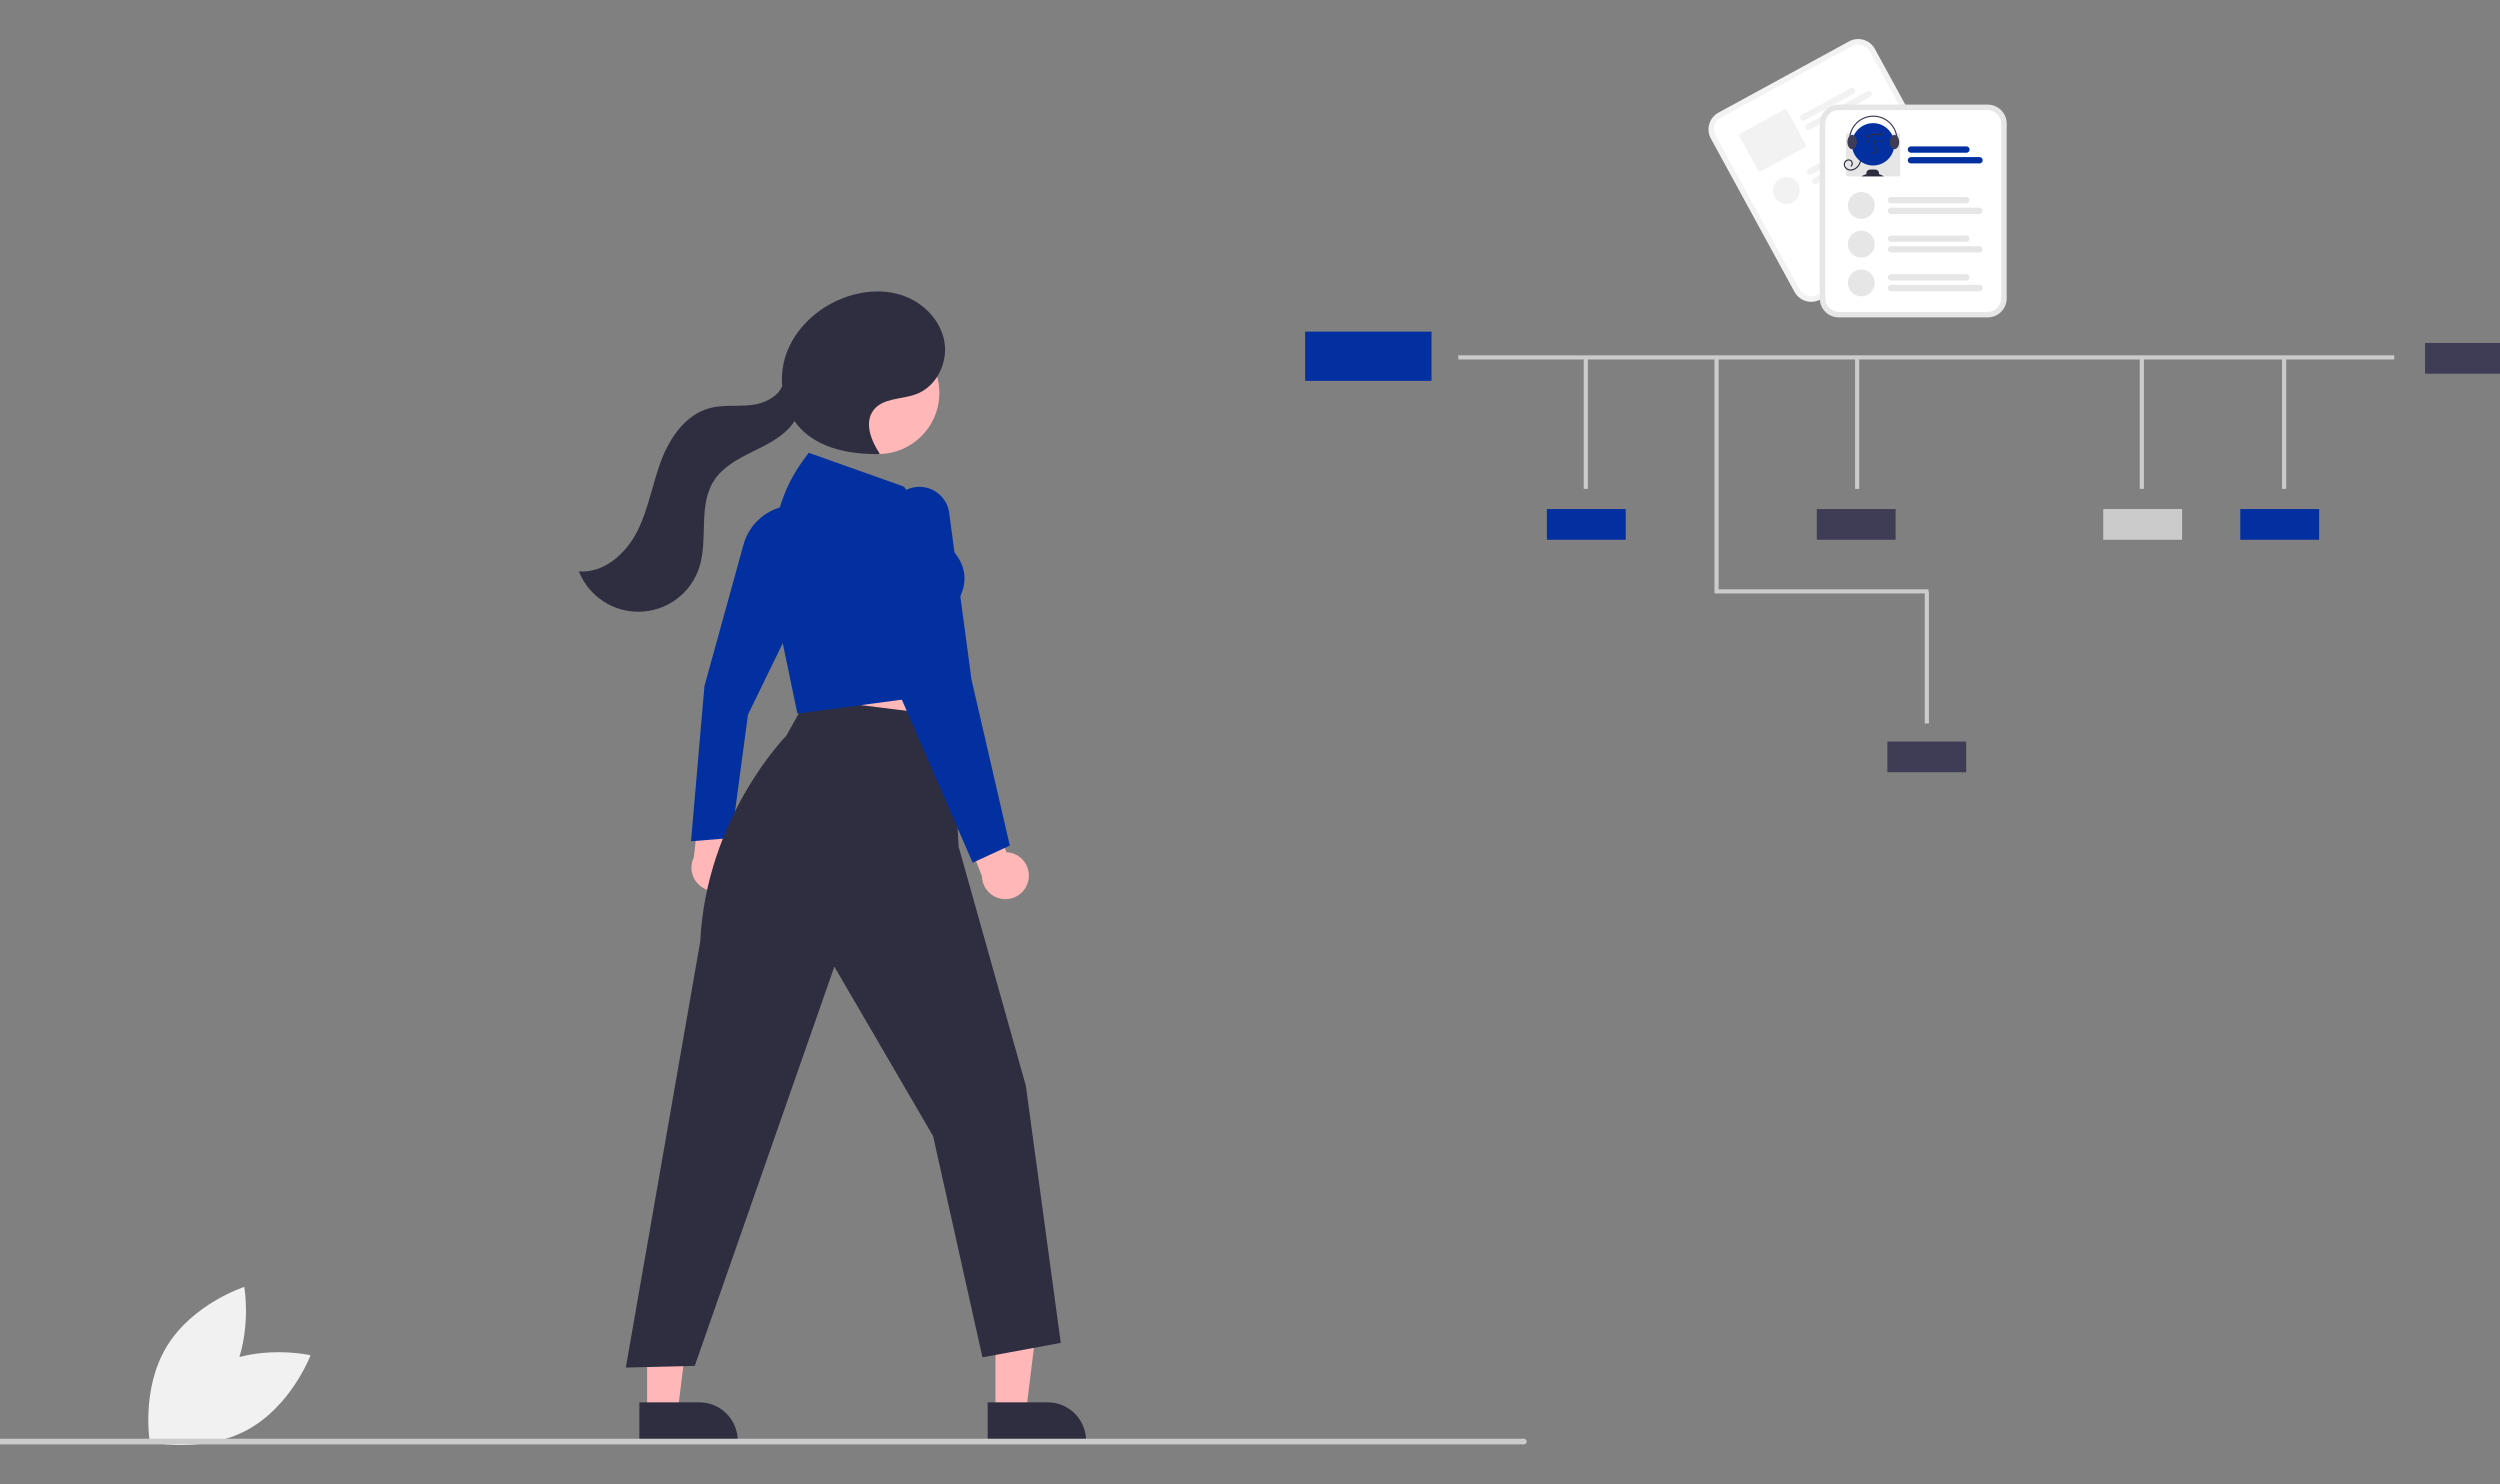 <?xml version="1.0" encoding="UTF-8" standalone="no"?>
<svg
   xmlns:dc="http://purl.org/dc/elements/1.1/"
   xmlns:cc="http://creativecommons.org/ns#"
   xmlns:rdf="http://www.w3.org/1999/02/22-rdf-syntax-ns#"
   xmlns:svg="http://www.w3.org/2000/svg"
   xmlns="http://www.w3.org/2000/svg"
   xmlns:sodipodi="http://sodipodi.sourceforge.net/DTD/sodipodi-0.dtd"
   xmlns:inkscape="http://www.inkscape.org/namespaces/inkscape"
   width="800"
   height="475"
   viewBox="0 0 800 475"
   id="svg2"
   version="1.1"
   inkscape:version="0.91 r13725"
   sodipodi:docname="career_development.svg"
   style="fill:none">
  <rect x="0" y="0" width="800" height="475" fill="#808080" stroke="none"/>
  <sodipodi:namedview
     pagecolor="#ffffff"
     bordercolor="#666666"
     borderopacity="1"
     objecttolerance="10"
     gridtolerance="10"
     guidetolerance="10"
     inkscape:pageopacity="0"
     inkscape:pageshadow="2"
     inkscape:window-width="1920"
     inkscape:window-height="1017"
     id="namedview140"
     showgrid="false"
     inkscape:zoom="0.62580645"
     inkscape:cx="1.2728712"
     inkscape:cy="197.02948"
     inkscape:window-x="-8"
     inkscape:window-y="-8"
     inkscape:window-maximized="1"
     inkscape:current-layer="svg2" />
  <g
     clip-path="url(#clip0_693:7104)"
     id="g4"
     transform="matrix(1.94,0,0,1.94,-1.402,-9.322)">
    <path
       d="m 35.876,230.321 c -7.331,3.952 -10.478,12.342 -10.478,12.342 0,0 8.739,1.98 16.07,-1.972 7.331,-3.953 10.478,-12.343 10.478,-12.343 0,0 -8.739,-1.98 -16.069,1.973 z"
       id="path6"
       inkscape:connector-curvature="0"
       style="fill:#f1f1f1" />
    <path
       d="m 38.288,233.037 c -4.294,7.137 -12.822,9.886 -12.822,9.886 0,0 -1.567,-8.823 2.727,-15.959 4.294,-7.137 12.822,-9.885 12.822,-9.885 0,0 1.567,8.822 -2.727,15.958 z"
       id="path8"
       inkscape:connector-curvature="0"
       style="fill:#f1f1f1" />
    <path
       d="m 395.644,63.418 -154.371,0 0,0.685 154.371,0 0,-0.685 z"
       id="path10"
       inkscape:connector-curvature="0"
       style="fill:#cbcbcb" />
    <path
       d="m 262.644,63.676 -0.685,0 0,21.766 0.685,0 0,-21.766 z"
       id="path12"
       inkscape:connector-curvature="0"
       style="fill:#cbcbcb" />
    <path
       d="m 318.811,102.695 -35.288,0 0,-39.04 0.685,0 0,38.356 34.603,0 0,0.684 z"
       id="path14"
       inkscape:connector-curvature="0"
       style="fill:#cbcbcb" />
    <path
       d="m 307.4,63.676 -0.685,0 0,21.766 0.685,0 0,-21.766 z"
       id="path16"
       inkscape:connector-curvature="0"
       style="fill:#cbcbcb" />
    <path
       d="m 318.892,102.371 -0.685,0 0,21.766 0.685,0 0,-21.766 z"
       id="path18"
       inkscape:connector-curvature="0"
       style="fill:#cbcbcb" />
    <path
       d="m 354.353,63.676 -0.685,0 0,21.766 0.685,0 0,-21.766 z"
       id="path20"
       inkscape:connector-curvature="0"
       style="fill:#cbcbcb" />
    <path
       d="m 377.831,63.676 -0.685,0 0,21.766 0.685,0 0,-21.766 z"
       id="path22"
       inkscape:connector-curvature="0"
       style="fill:#cbcbcb" />
    <path
       d="m 268.886,88.772 -13.005,0 0,5.067 13.005,0 0,-5.067 z"
       id="path24"
       inkscape:connector-curvature="0"
       style="fill:#0330a0" />
    <path
       d="m 313.403,88.772 -13.005,0 0,5.067 13.005,0 0,-5.067 z"
       id="path26"
       inkscape:connector-curvature="0"
       style="fill:#3f3d56" />
    <path
       d="m 360.657,88.772 -13.005,0 0,5.067 13.005,0 0,-5.067 z"
       id="path28"
       inkscape:connector-curvature="0"
       style="fill:#cbcbcb" />
    <path
       d="m 383.259,88.772 -13.005,0 0,5.067 13.005,0 0,-5.067 z"
       id="path30"
       inkscape:connector-curvature="0"
       style="fill:#0330a0" />
    <path
       d="m 413.735,61.377 -13.005,0 0,5.067 13.005,0 0,-5.067 z"
       id="path32"
       inkscape:connector-curvature="0"
       style="fill:#3f3d56" />
    <path
       d="m 325.046,127.124 -13.005,0 0,5.067 13.005,0 0,-5.067 z"
       id="path34"
       inkscape:connector-curvature="0"
       style="fill:#3f3d56" />
    <path
       d="m 236.852,59.507 -20.848,0 0,8.123 20.848,0 0,-8.123 z"
       id="path36"
       inkscape:connector-curvature="0"
       style="fill:#0330a0" />
    <path
       d="m 132.357,112.994 1.864,16.81 23.803,0.41 -2.873,-20.11 -22.794,2.89 z"
       id="path38"
       inkscape:connector-curvature="0"
       style="fill:#ffb7b7" />
    <path
       d="m 121.634,150.383 c 0.361,-0.432 0.622,-0.938 0.766,-1.481 0.145,-0.544 0.168,-1.113 0.068,-1.667 -0.1,-0.553 -0.319,-1.079 -0.644,-1.538 -0.324,-0.46 -0.746,-0.843 -1.234,-1.122 l 1.105,-8.724 -5.138,-1.965 -1.387,12.343 c -0.415,0.851 -0.503,1.825 -0.247,2.737 0.256,0.913 0.837,1.699 1.634,2.211 0.797,0.512 1.754,0.714 2.689,0.568 0.936,-0.147 1.786,-0.631 2.388,-1.362 z"
       id="path40"
       inkscape:connector-curvature="0"
       style="fill:#ffb7b7" />
    <path
       d="m 164.921,237.762 5.032,0 2.393,-19.407 -7.426,0 0.001,19.407 z"
       id="path42"
       inkscape:connector-curvature="0"
       style="fill:#ffb7b7" />
    <path
       d="m 163.637,236.12 9.908,-0.001 0.001,0 c 1.675,0 3.281,0.666 4.465,1.85 1.184,1.184 1.849,2.79 1.849,4.465 l 0,0.205 -16.223,0 0,-6.519 z"
       id="path44"
       inkscape:connector-curvature="0"
       style="fill:#2f2e41" />
    <path
       d="m 107.466,237.762 5.031,0 2.394,-19.407 -7.426,0 10e-4,19.407 z"
       id="path46"
       inkscape:connector-curvature="0"
       style="fill:#ffb7b7" />
    <path
       d="m 106.182,236.12 9.908,-0.001 10e-4,0 c 1.674,0 3.281,0.666 4.465,1.85 1.184,1.184 1.849,2.79 1.849,4.465 l 0,0.205 -16.223,0 0,-6.519 z"
       id="path48"
       inkscape:connector-curvature="0"
       style="fill:#2f2e41" />
    <path
       d="m 114.707,143.571 2.213,-25.6 6.456,-23.382 c 0.48,-1.71 1.464,-3.236 2.824,-4.378 1.36,-1.142 3.033,-1.848 4.8,-2.025 l 0.211,-0.02 1.147,17.549 -8.256,16.965 -2.729,20.352 -6.666,0.538 z"
       id="path50"
       inkscape:connector-curvature="0"
       style="fill:#0330a0" />
    <path
       d="m 133.845,120.022 -3.389,6.101 c 0,0 -13.217,13.362 -14.234,34.004 l -12.271,70.255 11.372,-0.281 23.026,-65.847 16.286,27.939 8.143,36.504 12.916,-2.387 -5.756,-42.4 -11.091,-39.452 -1.124,-21.481 -23.878,-2.955 z"
       id="path52"
       inkscape:connector-curvature="0"
       style="fill:#2f2e41" />
    <path
       d="m 145.59,79.696 c 5.567,0 10.079,-4.513 10.079,-10.08 0,-5.567 -4.512,-10.08 -10.079,-10.08 -5.567,0 -10.08,4.513 -10.08,10.08 0,5.567 4.513,10.08 10.08,10.08 z"
       id="path54"
       inkscape:connector-curvature="0"
       style="fill:#ffb7b7" />
    <path
       d="m 105.802,92.511 c 1.873,-3.658 2.512,-7.812 3.953,-11.66 1.442,-3.848 4.06,-7.667 8.031,-8.727 2.252,-0.602 4.645,-0.234 6.958,-0.521 2.034,-0.252 4.224,-1.29 5.003,-3.097 -0.157,-1.791 0.067,-3.594 0.656,-5.293 1.451,-4.123 4.911,-7.378 8.945,-9.06 3.277,-1.367 7.051,-1.753 10.397,-0.566 3.346,1.187 6.155,4.088 6.757,7.587 0.601,3.499 -1.328,7.407 -4.653,8.649 -2.388,0.892 -5.463,0.595 -7.023,2.612 -1.579,2.043 -0.447,5.021 0.988,7.168 l -0.098,0.1 c -4.686,0.055 -9.751,-0.851 -12.978,-4.248 -0.351,-0.371 -0.673,-0.767 -0.964,-1.186 -0.099,0.159 -0.203,0.313 -0.314,0.461 -1.625,2.158 -4.17,3.382 -6.593,4.575 -2.425,1.193 -4.938,2.531 -6.394,4.807 -2.631,4.112 -0.904,9.651 -2.409,14.296 -0.67,2.068 -1.961,3.878 -3.698,5.185 -1.736,1.306 -3.834,2.045 -6.006,2.116 -2.172,0.07 -4.313,-0.531 -6.131,-1.723 -1.818,-1.191 -3.224,-2.914 -4.026,-4.934 4.095,0.342 7.726,-2.883 9.599,-6.541 z"
       id="path56"
       inkscape:connector-curvature="0"
       style="fill:#2f2e41" />
    <path
       d="m 170.347,150.048 c 0.12,-0.549 0.118,-1.118 -0.006,-1.667 -0.124,-0.549 -0.367,-1.064 -0.711,-1.509 -0.344,-0.445 -0.782,-0.809 -1.282,-1.066 -0.501,-0.258 -1.051,-0.402 -1.613,-0.424 l -3.056,-8.246 -5.464,0.635 4.479,11.584 c 0.026,0.947 0.399,1.852 1.047,2.542 0.649,0.69 1.528,1.119 2.471,1.204 0.944,0.086 1.886,-0.178 2.648,-0.741 0.762,-0.562 1.291,-1.385 1.487,-2.312 z"
       id="path58"
       inkscape:connector-curvature="0"
       style="fill:#ffb7b7" />
    <path
       d="m 132.25,122.503 -2.917,-14.033 -0.917,-10.689 c -0.519,-6.062 1.175,-12.108 4.77,-17.017 l 0.932,-1.274 15.699,5.58 7.653,10.089 c 4.671,4.696 1.014,9.191 0.504,9.771 l -0.156,14.18 -0.177,0.024 -25.391,3.369 z"
       id="path60"
       inkscape:connector-curvature="0"
       style="fill:#0330a0" />
    <path
       d="m 161.157,147.111 -11.674,-26.901 -1.697,-24.646 -0.342,-5.18 c -0.084,-1.282 0.332,-2.546 1.163,-3.526 0.83,-0.98 2.008,-1.599 3.286,-1.727 1.278,-0.128 2.555,0.247 3.562,1.043 1.008,0.797 1.666,1.954 1.836,3.227 l 3.675,27.474 6.326,27.409 -6.135,2.826 z"
       id="path62"
       inkscape:connector-curvature="0"
       style="fill:#0330a0" />
    <path
       d="m 252.083,243.056 -251.614,0 c -0.124,0 -0.243,-0.049 -0.331,-0.137 C 0.049,242.831 0,242.712 0,242.588 c 0,-0.125 0.049,-0.244 0.137,-0.332 0.088,-0.088 0.207,-0.137 0.331,-0.137 l 251.614,0 c 0.125,0 0.244,0.049 0.332,0.137 0.087,0.088 0.137,0.207 0.137,0.332 0,0.124 -0.05,0.243 -0.137,0.331 -0.088,0.088 -0.207,0.137 -0.332,0.137 z"
       id="path64"
       inkscape:connector-curvature="0"
       style="fill:#cbcbcb" />
    <g
       clip-path="url(#clip1_693:7104)"
       id="g66">
      <path
         d="m 305.726,11.628 -1.505,0.821 -18.542,10.117 -1.505,0.821 c -0.731,0.4 -1.273,1.072 -1.507,1.871 -0.235,0.799 -0.144,1.658 0.254,2.389 l 13.808,25.307 c 0.4,0.73 1.073,1.272 1.871,1.507 0.799,0.235 1.658,0.143 2.389,-0.255 l 0.004,-0.002 21.544,-11.755 0.004,-0.002 c 0.731,-0.4 1.273,-1.072 1.507,-1.871 0.235,-0.799 0.143,-1.658 -0.254,-2.389 L 309.986,12.881 c -0.4,-0.73 -1.073,-1.272 -1.871,-1.507 -0.799,-0.235 -1.658,-0.143 -2.389,0.255 z"
         id="path68"
         inkscape:connector-curvature="0"
         style="fill:#f2f2f2" />
      <path
         d="m 306.16,12.422 -1.783,0.973 -17.987,9.814 -1.783,0.973 c -0.52,0.285 -0.906,0.764 -1.073,1.332 -0.167,0.569 -0.102,1.181 0.182,1.701 l 13.807,25.307 c 0.285,0.52 0.764,0.906 1.333,1.073 0.569,0.167 1.18,0.102 1.701,-0.181 l 0.004,-0.002 21.544,-11.755 0.004,-0.002 c 0.52,-0.284 0.906,-0.764 1.073,-1.332 0.168,-0.569 0.102,-1.181 -0.181,-1.701 L 309.193,13.313 c -0.284,-0.52 -0.764,-0.906 -1.332,-1.073 -0.569,-0.167 -1.181,-0.102 -1.701,0.181 z"
         id="path70"
         inkscape:connector-curvature="0"
         style="fill:#ffffff" />
      <path
         d="m 306.457,20.277 -8.035,4.384 c -0.122,0.066 -0.265,0.082 -0.398,0.043 -0.133,-0.039 -0.245,-0.13 -0.312,-0.251 -0.066,-0.122 -0.081,-0.265 -0.042,-0.398 0.039,-0.133 0.129,-0.245 0.251,-0.311 l 8.035,-4.384 c 0.122,-0.066 0.265,-0.082 0.398,-0.043 0.133,0.039 0.245,0.13 0.311,0.251 0.067,0.122 0.082,0.265 0.043,0.398 -0.039,0.133 -0.129,0.245 -0.251,0.311 l 0,0 z"
         id="path72"
         inkscape:connector-curvature="0"
         style="fill:#f2f2f2" />
      <path
         d="m 309.196,20.793 -9.929,5.417 c -0.121,0.067 -0.264,0.082 -0.397,0.043 -0.134,-0.039 -0.246,-0.13 -0.312,-0.251 -0.066,-0.122 -0.082,-0.265 -0.043,-0.398 0.039,-0.133 0.13,-0.245 0.252,-0.311 l 9.928,-5.417 c 0.06,-0.033 0.126,-0.054 0.195,-0.061 0.068,-0.007 0.137,-0.001 0.203,0.018 0.066,0.019 0.127,0.051 0.181,0.095 0.053,0.043 0.098,0.096 0.13,0.157 0.033,0.06 0.054,0.126 0.061,0.195 0.008,0.068 0.001,0.137 -0.018,0.203 -0.019,0.066 -0.051,0.127 -0.095,0.181 -0.043,0.053 -0.096,0.098 -0.156,0.131 l 0,0 z"
         id="path74"
         inkscape:connector-curvature="0"
         style="fill:#f2f2f2" />
      <path
         d="m 295.119,22.836 -7.408,4.042 c -0.059,0.032 -0.102,0.086 -0.121,0.149 -0.018,0.064 -0.011,0.132 0.021,0.191 l 3.154,5.782 c 0.032,0.058 0.086,0.102 0.149,0.12 0.064,0.019 0.133,0.011 0.191,-0.02 l 7.408,-4.042 c 0.058,-0.032 0.102,-0.086 0.12,-0.149 0.019,-0.064 0.012,-0.132 -0.02,-0.191 l -3.155,-5.782 c -0.031,-0.058 -0.085,-0.102 -0.149,-0.12 -0.064,-0.019 -0.132,-0.011 -0.19,0.02 z"
         id="path76"
         inkscape:connector-curvature="0"
         style="fill:#f2f2f2" />
      <path
         d="m 310.443,27.613 -10.898,5.947 c -0.061,0.033 -0.127,0.053 -0.195,0.061 -0.068,0.007 -0.137,0.001 -0.203,-0.018 -0.066,-0.019 -0.127,-0.051 -0.181,-0.095 -0.053,-0.043 -0.098,-0.096 -0.131,-0.157 -0.033,-0.06 -0.053,-0.126 -0.061,-0.195 -0.007,-0.068 -10e-4,-0.137 0.019,-0.203 0.019,-0.066 0.051,-0.127 0.094,-0.181 0.043,-0.053 0.097,-0.098 0.157,-0.131 l 10.899,-5.947 c 0.121,-0.066 0.264,-0.082 0.398,-0.043 0.133,0.039 0.245,0.13 0.311,0.251 0.066,0.122 0.082,0.265 0.043,0.398 -0.039,0.133 -0.13,0.245 -0.252,0.311 l 0,0 z"
         id="path78"
         inkscape:connector-curvature="0"
         style="fill:#f2f2f2" />
      <path
         d="m 313.182,28.129 -12.792,6.98 c -0.121,0.066 -0.264,0.082 -0.397,0.043 -0.133,-0.039 -0.246,-0.129 -0.312,-0.251 -0.066,-0.122 -0.082,-0.265 -0.043,-0.398 0.04,-0.133 0.13,-0.245 0.252,-0.312 l 12.792,-6.98 c 0.121,-0.066 0.264,-0.082 0.398,-0.043 0.133,0.039 0.245,0.13 0.311,0.251 0.066,0.122 0.082,0.265 0.043,0.398 -0.039,0.133 -0.13,0.245 -0.252,0.311 l 0,0 z"
         id="path80"
         inkscape:connector-curvature="0"
         style="fill:#f2f2f2" />
      <path
         d="m 295.394,38.43 c 1.225,0 2.218,-0.993 2.218,-2.218 0,-1.225 -0.993,-2.218 -2.218,-2.218 -1.225,0 -2.218,0.993 -2.218,2.218 0,1.225 0.993,2.218 2.218,2.218 z"
         id="path82"
         inkscape:connector-curvature="0"
         style="fill:#f2f2f2" />
      <path
         d="m 328.584,22.056 -24.552,0 c -0.832,9e-4 -1.63,0.332 -2.219,0.921 -0.588,0.589 -0.919,1.387 -0.92,2.219 l 0,28.828 c 0.001,0.833 0.332,1.631 0.92,2.219 0.589,0.589 1.387,0.92 2.219,0.921 l 24.552,0 c 0.832,-10e-4 1.63,-0.332 2.219,-0.921 0.588,-0.589 0.92,-1.387 0.92,-2.219 l 0,-28.828 c 0,-0.832 -0.332,-1.631 -0.92,-2.219 -0.589,-0.589 -1.387,-0.92 -2.219,-0.921 z"
         id="path84"
         inkscape:connector-curvature="0"
         style="fill:#e6e6e6" />
      <path
         d="m 328.584,22.959 -24.551,0 c -0.593,6e-4 -1.161,0.236 -1.581,0.656 -0.419,0.419 -0.654,0.988 -0.655,1.58 l 0,28.828 c 10e-4,0.593 0.236,1.161 0.655,1.58 0.42,0.419 0.988,0.655 1.581,0.656 l 24.551,0 c 0.593,-7e-4 1.161,-0.236 1.58,-0.656 0.42,-0.419 0.655,-0.988 0.656,-1.58 l 0,-28.828 c -10e-4,-0.593 -0.236,-1.161 -0.656,-1.58 -0.419,-0.419 -0.987,-0.655 -1.58,-0.656 z"
         id="path86"
         inkscape:connector-curvature="0"
         style="fill:#ffffff" />
      <path
         d="m 325.083,29.998 -9.154,0 c -0.139,0 -0.272,-0.055 -0.37,-0.153 -0.098,-0.098 -0.153,-0.231 -0.153,-0.37 0,-0.139 0.055,-0.272 0.153,-0.37 0.098,-0.098 0.231,-0.153 0.37,-0.153 l 9.154,0 c 0.068,0 0.136,0.013 0.2,0.04 0.063,0.026 0.121,0.065 0.17,0.113 0.048,0.049 0.087,0.106 0.113,0.17 0.026,0.063 0.04,0.132 0.04,0.2 0,0.069 -0.014,0.137 -0.04,0.2 -0.026,0.064 -0.065,0.121 -0.113,0.17 -0.049,0.049 -0.107,0.087 -0.17,0.113 -0.064,0.026 -0.132,0.04 -0.2,0.04 z"
         id="path88"
         inkscape:connector-curvature="0"
         style="fill:#0330a0" />
      <path
         d="m 327.239,31.762 -11.31,0 c -0.139,0 -0.272,-0.055 -0.37,-0.153 -0.098,-0.098 -0.153,-0.231 -0.153,-0.37 0,-0.139 0.055,-0.272 0.153,-0.37 0.098,-0.098 0.231,-0.153 0.37,-0.153 l 11.31,0 c 0.139,0 0.272,0.055 0.37,0.153 0.098,0.098 0.153,0.231 0.153,0.37 0,0.139 -0.055,0.272 -0.153,0.37 -0.098,0.098 -0.231,0.153 -0.37,0.153 z"
         id="path90"
         inkscape:connector-curvature="0"
         style="fill:#0330a0" />
      <path
         d="m 313.902,26.814 -8.439,0 c -0.066,0 -0.13,0.026 -0.177,0.073 -0.047,0.047 -0.073,0.111 -0.073,0.177 l 0,6.586 c 0,0.066 0.026,0.13 0.073,0.177 0.047,0.047 0.111,0.073 0.177,0.073 l 8.439,0 c 0.067,0 0.13,-0.026 0.177,-0.073 0.047,-0.047 0.074,-0.111 0.074,-0.177 l 0,-6.586 c 0,-0.066 -0.027,-0.13 -0.074,-0.177 -0.047,-0.047 -0.11,-0.073 -0.177,-0.073 z"
         id="path92"
         inkscape:connector-curvature="0"
         style="fill:#e6e6e6" />
      <path
         d="m 307.778,30.858 c 0.004,0.556 -0.201,1.093 -0.574,1.506 -0.369,0.405 -0.918,0.673 -1.473,0.562 -0.51,-0.102 -0.925,-0.548 -0.873,-1.088 0.008,-0.117 0.042,-0.231 0.099,-0.333 0.057,-0.102 0.136,-0.191 0.231,-0.26 0.095,-0.069 0.203,-0.116 0.318,-0.139 0.116,-0.023 0.234,-0.02 0.348,0.008 0.485,0.126 0.678,0.825 0.274,1.153 -0.097,0.079 -0.236,-0.059 -0.138,-0.138 0.267,-0.217 0.184,-0.691 -0.138,-0.81 -0.376,-0.139 -0.773,0.159 -0.8,0.543 -0.032,0.455 0.316,0.798 0.744,0.878 0.462,0.087 0.921,-0.149 1.234,-0.476 0.359,-0.379 0.557,-0.883 0.553,-1.405 10e-4,-0.025 0.011,-0.049 0.03,-0.067 0.018,-0.018 0.042,-0.028 0.068,-0.028 0.025,0 0.049,0.01 0.068,0.028 0.018,0.018 0.029,0.042 0.029,0.067 z"
         id="path94"
         inkscape:connector-curvature="0"
         style="fill:#2f2e41" />
      <path
         d="m 309.689,32.102 c 1.928,0 3.492,-1.563 3.492,-3.492 0,-1.928 -1.564,-3.492 -3.492,-3.492 -1.928,0 -3.492,1.563 -3.492,3.492 0,1.928 1.564,3.492 3.492,3.492 z"
         id="path96"
         inkscape:connector-curvature="0"
         style="fill:#0330a0" />
      <path
         d="m 309.511,30.1 -0.003,-0.131 c 0.243,-0.007 0.457,-0.022 0.617,-0.14 0.046,-0.035 0.083,-0.08 0.11,-0.131 0.027,-0.051 0.043,-0.107 0.046,-0.165 0.003,-0.035 -0.003,-0.07 -0.016,-0.103 -0.013,-0.033 -0.033,-0.062 -0.059,-0.086 -0.107,-0.09 -0.279,-0.061 -0.404,-0.004 l -0.108,0.05 0.207,-1.513 0.129,0.018 -0.176,1.287 c 0.17,-0.05 0.328,-0.029 0.436,0.063 0.041,0.036 0.074,0.082 0.095,0.132 0.021,0.051 0.03,0.106 0.026,0.161 -0.004,0.077 -0.024,0.153 -0.06,0.221 -0.036,0.068 -0.087,0.128 -0.149,0.175 -0.206,0.151 -0.475,0.159 -0.691,0.165 z"
         id="path98"
         inkscape:connector-curvature="0"
         style="fill:#2f2e41" />
      <path
         d="m 311.373,28.008 -0.703,0 0,0.131 0.703,0 0,-0.131 z"
         id="path100"
         inkscape:connector-curvature="0"
         style="fill:#2f2e41" />
      <path
         d="m 309.154,28.008 -0.703,0 0,0.131 0.703,0 0,-0.131 z"
         id="path102"
         inkscape:connector-curvature="0"
         style="fill:#2f2e41" />
      <path
         d="m 307.756,33.901 c 0.262,-0.166 0.544,-0.296 0.841,-0.387 -0.028,-0.101 -0.028,-0.207 0.001,-0.307 0.039,-0.127 0.119,-0.237 0.226,-0.315 0.107,-0.078 0.237,-0.119 0.37,-0.117 l 0.851,0 c 0.132,-0.002 0.262,0.04 0.37,0.118 0.107,0.078 0.187,0.189 0.226,0.316 0.03,0.1 0.03,0.206 0.002,0.307 0.296,0.091 0.579,0.221 0.841,0.387 l -3.728,0 z"
         id="path104"
         inkscape:connector-curvature="0"
         style="fill:#2f2e41" />
      <path
         d="m 313.69,27.315 c -0.063,-0.077 -0.142,-0.141 -0.23,-0.187 -0.078,-0.041 -0.164,-0.062 -0.251,-0.062 -0.12,0.002 -0.237,0.041 -0.334,0.112 -0.265,0.188 -0.449,0.593 -0.449,1.062 0,0.588 0.289,1.076 0.666,1.161 0.038,0.009 0.077,0.013 0.117,0.013 0.431,0 0.783,-0.526 0.783,-1.174 0,-0.376 -0.119,-0.711 -0.302,-0.925 z"
         id="path106"
         inkscape:connector-curvature="0"
         style="fill:#3f3d56" />
      <path
         d="m 306.519,27.15 0,0 c -0.088,-0.054 -0.188,-0.083 -0.291,-0.084 -0.087,3e-4 -0.173,0.021 -0.251,0.062 -0.088,0.047 -0.167,0.11 -0.23,0.187 l -0.001,7e-4 c -0.183,0.215 -0.301,0.549 -0.301,0.924 0,0.506 0.214,0.938 0.514,1.103 0.083,0.046 0.175,0.07 0.269,0.071 0.021,0 0.042,-0.001 0.063,-0.004 l 0,0 c 0.402,-0.048 0.72,-0.555 0.72,-1.17 0,-0.493 -0.204,-0.917 -0.492,-1.09 z"
         id="path108"
         inkscape:connector-curvature="0"
         style="fill:#3f3d56" />
      <path
         d="m 306.007,29.231 c 0.016,0 0.031,-0.004 0.045,-0.011 0.014,-0.007 0.026,-0.017 0.035,-0.03 0.009,-0.013 0.015,-0.027 0.017,-0.043 0.002,-0.015 0.001,-0.031 -0.004,-0.046 -0.187,-0.556 -0.243,-1.148 -0.164,-1.73 0.079,-0.581 0.29,-1.137 0.619,-1.623 0.328,-0.486 0.764,-0.89 1.274,-1.181 0.51,-0.29 1.08,-0.459 1.666,-0.493 0.586,-0.034 1.172,0.067 1.712,0.296 0.54,0.229 1.02,0.58 1.403,1.024 0.383,0.445 0.658,0.972 0.804,1.54 0.146,0.568 0.159,1.163 0.038,1.737 -0.005,0.025 -10e-4,0.052 0.014,0.074 0.014,0.022 0.036,0.037 0.061,0.042 0.026,0.005 0.052,4e-4 0.074,-0.014 0.022,-0.014 0.037,-0.036 0.042,-0.062 0.128,-0.604 0.114,-1.229 -0.039,-1.826 -0.154,-0.598 -0.443,-1.152 -0.845,-1.619 -0.403,-0.468 -0.907,-0.836 -1.475,-1.077 -0.569,-0.241 -1.184,-0.347 -1.8,-0.311 -0.616,0.036 -1.216,0.213 -1.752,0.519 -0.536,0.305 -0.994,0.73 -1.34,1.241 -0.345,0.511 -0.568,1.095 -0.651,1.707 -0.082,0.611 -0.023,1.234 0.174,1.818 0.006,0.019 0.019,0.036 0.035,0.048 0.017,0.012 0.037,0.018 0.057,0.018 z"
         id="path110"
         inkscape:connector-curvature="0"
         style="fill:#3f3d56" />
      <path
         d="m 311.444,26.348 c 0.139,0.189 0.07,0.443 -0.075,0.606 -0.19,0.212 -0.492,0.225 -0.755,0.186 -0.294,-0.044 -0.607,-0.182 -0.905,-0.089 -0.254,0.079 -0.435,0.31 -0.699,0.368 -0.234,0.051 -0.514,-0.017 -0.596,-0.266 -0.04,-0.12 0.149,-0.171 0.188,-0.052 0.053,0.161 0.283,0.158 0.414,0.114 0.211,-0.072 0.373,-0.246 0.58,-0.329 0.244,-0.098 0.508,-0.054 0.757,0.002 0.234,0.053 0.503,0.131 0.736,0.032 0.173,-0.073 0.31,-0.302 0.186,-0.472 -0.074,-0.102 0.095,-0.199 0.169,-0.099 z"
         id="path112"
         inkscape:connector-curvature="0"
         style="fill:#2f2e41" />
      <path
         d="m 325.067,38.347 -12.415,0 c -0.069,0 -0.137,-0.014 -0.2,-0.04 -0.064,-0.026 -0.121,-0.065 -0.17,-0.113 -0.049,-0.049 -0.087,-0.106 -0.113,-0.17 -0.027,-0.063 -0.04,-0.131 -0.04,-0.2 0,-0.069 0.013,-0.137 0.04,-0.2 0.026,-0.063 0.064,-0.121 0.113,-0.17 0.049,-0.049 0.106,-0.087 0.17,-0.113 0.063,-0.026 0.131,-0.04 0.2,-0.04 l 12.415,0 c 0.139,1e-4 0.272,0.055 0.37,0.153 0.098,0.098 0.153,0.231 0.153,0.369 0,0.139 -0.055,0.272 -0.153,0.369 -0.098,0.098 -0.231,0.153 -0.37,0.153 z"
         id="path114"
         inkscape:connector-curvature="0"
         style="fill:#e6e6e6" />
      <path
         d="m 327.225,40.111 -14.573,0 c -0.068,10e-5 -0.136,-0.013 -0.2,-0.04 -0.063,-0.026 -0.121,-0.065 -0.17,-0.113 -0.048,-0.049 -0.087,-0.106 -0.113,-0.17 -0.027,-0.064 -0.04,-0.132 -0.04,-0.2 0,-0.069 0.013,-0.137 0.04,-0.2 0.026,-0.064 0.065,-0.121 0.113,-0.17 0.049,-0.049 0.107,-0.087 0.17,-0.113 0.064,-0.026 0.132,-0.04 0.2,-0.04 l 14.573,0 c 0.068,0 0.136,0.013 0.2,0.04 0.063,0.026 0.121,0.065 0.17,0.113 0.048,0.049 0.087,0.106 0.113,0.17 0.026,0.063 0.04,0.132 0.04,0.2 0,0.069 -0.014,0.137 -0.04,0.2 -0.026,0.064 -0.065,0.121 -0.113,0.17 -0.049,0.049 -0.107,0.087 -0.17,0.113 -0.064,0.026 -0.132,0.04 -0.2,0.04 z"
         id="path116"
         inkscape:connector-curvature="0"
         style="fill:#e6e6e6" />
      <path
         d="m 325.067,44.689 -12.415,0 c -0.139,0 -0.272,-0.055 -0.37,-0.153 -0.098,-0.098 -0.153,-0.231 -0.153,-0.37 0,-0.139 0.055,-0.272 0.153,-0.37 0.098,-0.098 0.231,-0.153 0.37,-0.153 l 12.415,0 c 0.139,0 0.272,0.055 0.37,0.153 0.098,0.098 0.153,0.231 0.153,0.37 0,0.139 -0.055,0.272 -0.153,0.37 -0.098,0.098 -0.231,0.153 -0.37,0.153 z"
         id="path118"
         inkscape:connector-curvature="0"
         style="fill:#e6e6e6" />
      <path
         d="m 327.224,46.454 -14.572,0 c -0.139,0 -0.272,-0.055 -0.37,-0.153 -0.098,-0.098 -0.153,-0.231 -0.153,-0.37 0,-0.139 0.055,-0.272 0.153,-0.37 0.098,-0.098 0.231,-0.153 0.37,-0.153 l 14.572,0 c 0.139,0 0.272,0.055 0.37,0.153 0.098,0.098 0.153,0.231 0.153,0.37 0,0.139 -0.055,0.272 -0.153,0.37 -0.098,0.098 -0.231,0.153 -0.37,0.153 z"
         id="path120"
         inkscape:connector-curvature="0"
         style="fill:#e6e6e6" />
      <path
         d="m 307.74,40.905 c 1.225,0 2.218,-0.993 2.218,-2.218 0,-1.225 -0.993,-2.218 -2.218,-2.218 -1.225,0 -2.219,0.993 -2.219,2.218 0,1.225 0.994,2.218 2.219,2.218 z"
         id="path122"
         inkscape:connector-curvature="0"
         style="fill:#e6e6e6" />
      <path
         d="m 307.74,47.299 c 1.225,0 2.218,-0.993 2.218,-2.218 0,-1.225 -0.993,-2.218 -2.218,-2.218 -1.225,0 -2.219,0.993 -2.219,2.218 0,1.225 0.994,2.218 2.219,2.218 z"
         id="path124"
         inkscape:connector-curvature="0"
         style="fill:#e6e6e6" />
      <path
         d="m 325.067,51.083 -12.415,0 c -0.139,0 -0.272,-0.055 -0.37,-0.153 -0.098,-0.098 -0.153,-0.231 -0.153,-0.37 0,-0.139 0.055,-0.272 0.153,-0.37 0.098,-0.098 0.231,-0.153 0.37,-0.153 l 12.415,0 c 0.139,0 0.272,0.055 0.37,0.153 0.098,0.098 0.153,0.231 0.153,0.37 0,0.139 -0.055,0.272 -0.153,0.37 -0.098,0.098 -0.231,0.153 -0.37,0.153 z"
         id="path126"
         inkscape:connector-curvature="0"
         style="fill:#e6e6e6" />
      <path
         d="m 327.224,52.847 -14.572,0 c -0.139,0 -0.272,-0.055 -0.37,-0.153 -0.098,-0.098 -0.153,-0.231 -0.153,-0.37 0,-0.139 0.055,-0.272 0.153,-0.37 0.098,-0.098 0.231,-0.153 0.37,-0.153 l 14.572,0 c 0.139,0 0.272,0.055 0.37,0.153 0.098,0.098 0.153,0.231 0.153,0.37 0,0.139 -0.055,0.272 -0.153,0.37 -0.098,0.098 -0.231,0.153 -0.37,0.153 z"
         id="path128"
         inkscape:connector-curvature="0"
         style="fill:#e6e6e6" />
      <path
         d="m 307.74,53.692 c 1.225,0 2.218,-0.993 2.218,-2.218 0,-1.225 -0.993,-2.218 -2.218,-2.218 -1.225,0 -2.219,0.993 -2.219,2.218 0,1.225 0.994,2.218 2.219,2.218 z"
         id="path130"
         inkscape:connector-curvature="0"
         style="fill:#e6e6e6" />
    </g>
  </g>
  <defs
     id="defs132">
    <clipPath
       id="clip0_693:7104">
      <rect
         width="465"
         height="243.159"
         id="rect135"
         x="0"
         y="0"
         style="fill:#ffffff" />
    </clipPath>
    <clipPath
       id="clip1_693:7104">
      <rect
         width="49.184"
         height="45.918"
         transform="translate(282.539,11.245)"
         id="rect138"
         x="0"
         y="0"
         style="fill:#ffffff" />
    </clipPath>
  </defs>
</svg>
